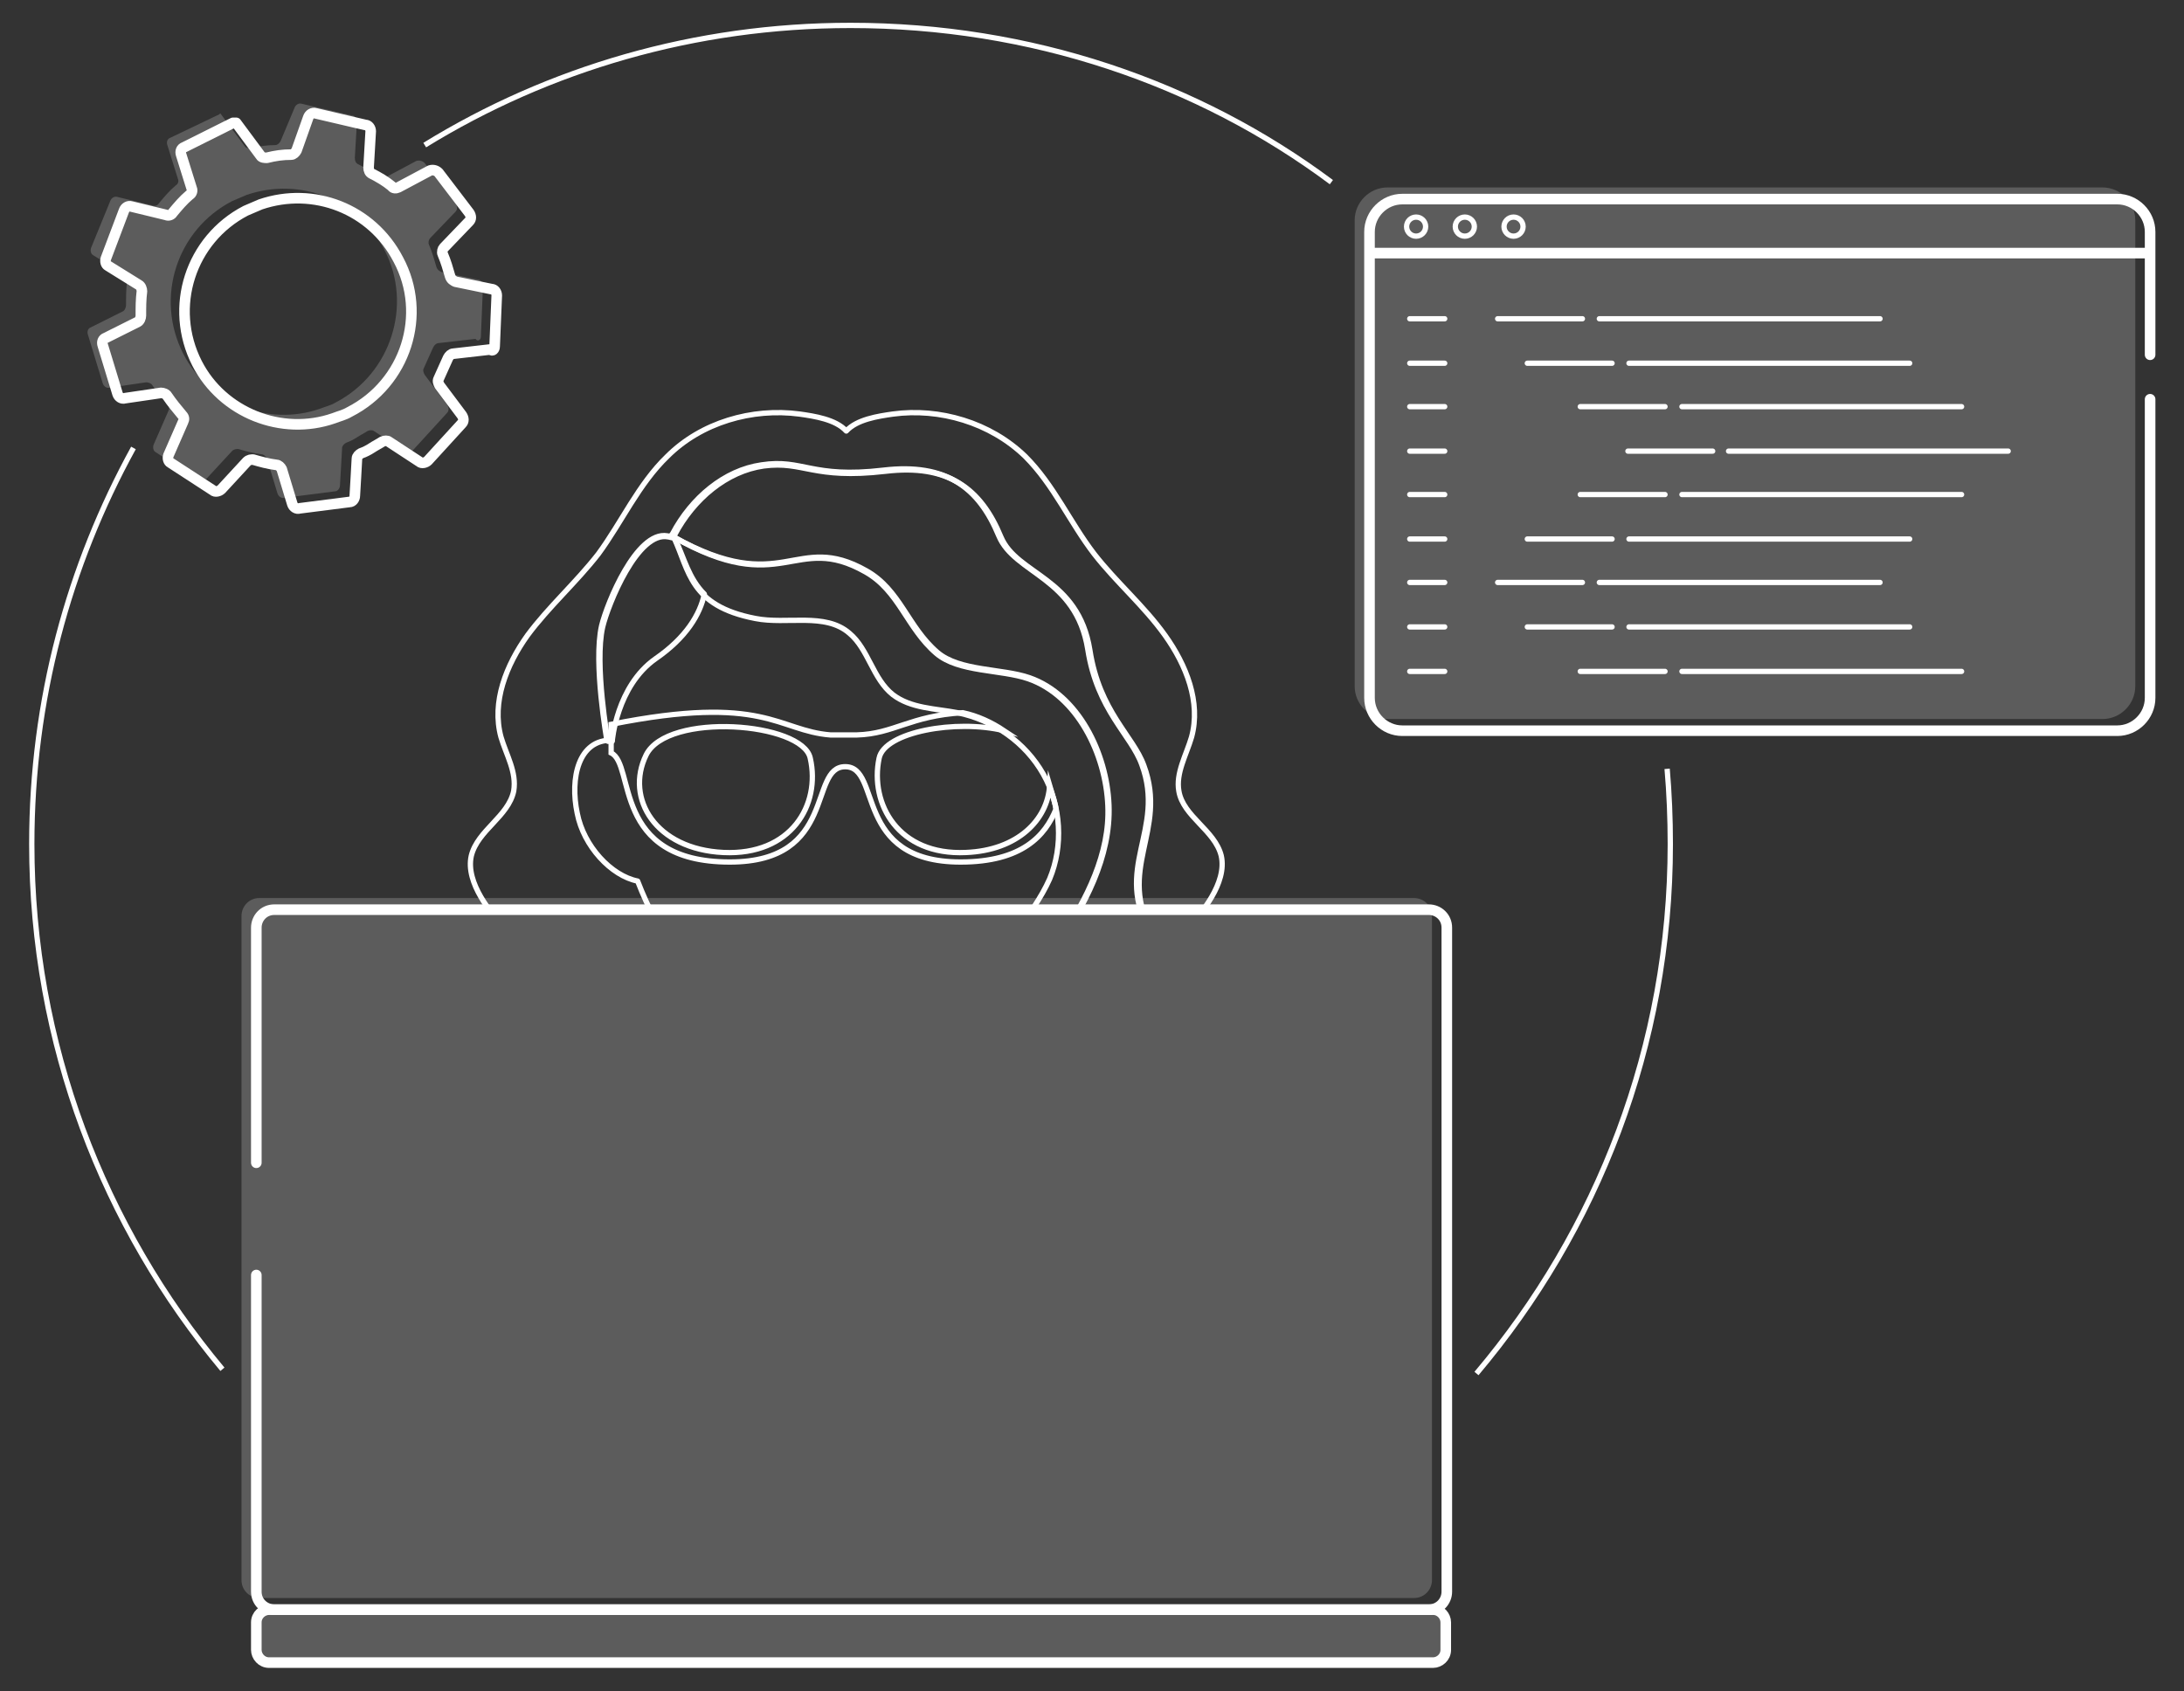 <?xml version="1.0" encoding="UTF-8"?>
<!-- Generator: Adobe Illustrator 25.3.1, SVG Export Plug-In . SVG Version: 6.00 Build 0)  -->
<svg xmlns="http://www.w3.org/2000/svg" xmlns:xlink="http://www.w3.org/1999/xlink" version="1.1" id="Layer_1" x="0px" y="0px" viewBox="0 0 206.2 159.7" style="enable-background:new 0 0 206.2 159.7;" xml:space="preserve">
<rect x="0" y="0" width="206.2" height="159.7" fill="#333333" stroke="none"/>
<style type="text/css">
	.st0{opacity:0.2;fill:#FFFFFF;enable-background:new    ;}
	.st1{fill:none;stroke:#FFFFFF;stroke-linecap:round;stroke-linejoin:round;stroke-miterlimit:10;}
	.st2{fill:none;stroke:#FFFFFF;stroke-miterlimit:10;}
	.st3{fill:none;stroke:#FFFFFF;stroke-width:0.5;stroke-miterlimit:10;}
	.st4{opacity:0.2;}
	.st5{fill:#FFFFFF;}
	.st6{clip-path:url(#SVGID_2_);}
	.st7{fill:none;stroke:#FFFFFF;stroke-width:0.5;stroke-linecap:round;stroke-linejoin:round;stroke-miterlimit:10;}
</style>
<g id="closing_0.5_pt">
	<g>
		<path class="st0" d="M201.6,36.6v28.2c0,1.7-1.4,3.1-3.1,3.1H131c-1.7,0-3.1-1.4-3.1-3.1v-44c0-1.7,1.4-3.1,3.1-3.1h67.5    c1.7,0,3.1,1.4,3.1,3.1v11.6"></path>
		<path class="st1" d="M203,37.7v28.2c0,1.7-1.4,3.1-3.1,3.1h-67.5c-1.7,0-3.1-1.4-3.1-3.1v-44c0-1.7,1.4-3.1,3.1-3.1h67.5    c1.7,0,3.1,1.4,3.1,3.1v11.6"></path>
		<g>
			<line class="st2" x1="129.2" y1="23.9" x2="203" y2="23.9"></line>
		</g>
		<g>
			<circle class="st3" cx="133.7" cy="21.4" r="0.9"></circle>
			<circle class="st3" cx="138.3" cy="21.4" r="0.9"></circle>
			<circle class="st3" cx="142.9" cy="21.4" r="0.9"></circle>
		</g>
		<path class="st3" d="M21,129.3C9.8,115.9,3,98.6,3,79.7c0-13.6,3.5-26.3,9.6-37.4"></path>
		<path class="st3" d="M157.4,72.6c0.2,2.3,0.3,4.7,0.3,7.1c0,19.1-6.9,36.5-18.3,50"></path>
		<path class="st3" d="M40.1,13.7C51.8,6.5,65.6,2.4,80.3,2.4c17,0,32.8,5.4,45.4,14.8"></path>
		<g class="st4">
			<path class="st5" d="M45.4,31.8l0.2-4.8c0-0.3-0.2-0.6-0.5-0.6l-3.4-0.7c-0.2-0.1-0.4-0.2-0.5-0.5c-0.2-0.7-0.4-1.4-0.7-2.1     c-0.1-0.2,0-0.5,0.1-0.6L43,20c0.2-0.2,0.2-0.5,0-0.8l-2.9-3.8c-0.2-0.2-0.5-0.3-0.8-0.2l-3,1.6c-0.2,0.1-0.5,0.1-0.6-0.1     c-0.6-0.5-1.3-0.9-1.9-1.2c-0.2-0.1-0.3-0.3-0.3-0.6l0.2-3.4c0-0.3-0.2-0.6-0.5-0.6l-4.7-1.1c-0.3-0.1-0.6,0.1-0.7,0.4l-1.3,3.1     c-0.1,0.2-0.3,0.4-0.5,0.4c-0.8,0-1.5,0.1-2.3,0.3c-0.2,0-0.5,0-0.6-0.2l-2.3-3.1l-0.1,0.1L16.1,13c-0.3,0.1-0.4,0.4-0.3,0.7     l1,3.2c0.1,0.2,0,0.5-0.2,0.6C16,18,15.5,18.6,15,19.2c-0.1,0.2-0.4,0.3-0.6,0.2l-3.3-0.8c-0.3-0.1-0.6,0.1-0.7,0.4l-1.8,4.4     c-0.1,0.3,0,0.6,0.2,0.7l2.9,1.8c0.2,0.1,0.3,0.4,0.3,0.6c-0.1,0.8-0.1,1.5-0.1,2.3c0,0.2-0.1,0.5-0.3,0.6l-3,1.5     c-0.3,0.1-0.4,0.4-0.3,0.7l1.4,4.6c0.1,0.3,0.4,0.5,0.7,0.4l3.4-0.5c0.2,0,0.5,0.1,0.6,0.3c0.4,0.6,0.9,1.2,1.4,1.8     c0.2,0.2,0.2,0.4,0.1,0.6L14.5,42c-0.1,0.3,0,0.6,0.2,0.7l4,2.6c0.2,0.2,0.6,0.1,0.8-0.1l2.4-2.6c0.2-0.2,0.4-0.2,0.6-0.2     c0.7,0.2,1.4,0.4,2.2,0.5c0.2,0,0.4,0.2,0.5,0.4l1,3.3c0.1,0.3,0.4,0.5,0.7,0.4l4.7-0.6c0.3,0,0.5-0.3,0.5-0.6l0.1-1.7l0.1-1.8     c0-0.2,0.2-0.4,0.4-0.5c0.3-0.1,0.7-0.3,1-0.5s0.7-0.4,1-0.6c0.2-0.1,0.5-0.1,0.6,0l2.9,1.9c0.2,0.2,0.6,0.1,0.8-0.1l3.2-3.5     c0.2-0.2,0.2-0.5,0-0.8l-2.1-2.8C40,35.2,39.9,35,40,34.8c0.3-0.7,0.6-1.3,0.9-2c0.1-0.2,0.3-0.4,0.5-0.4l3.5-0.4     C45.1,32.3,45.4,32.1,45.4,31.8z M31.7,38c-0.5,0.3-1,0.4-1.5,0.6c-4.9,1.7-10.5-0.5-12.9-5.2c-2.7-5.3-0.6-11.7,4.6-14.4     c0.5-0.2,0.9-0.4,1.4-0.6c5-1.7,10.5,0.4,13,5.2C39,28.8,36.9,35.3,31.7,38z"></path>
		</g>
		<g>
			<path class="st1" d="M46.7,32.7l0.2-4.8c0-0.3-0.2-0.6-0.5-0.6L43,26.6c-0.2-0.1-0.4-0.2-0.5-0.5c-0.2-0.7-0.4-1.4-0.7-2.1     c-0.1-0.2,0-0.5,0.1-0.6l2.4-2.5c0.2-0.2,0.2-0.5,0-0.8l-2.9-3.8c-0.2-0.2-0.5-0.3-0.8-0.2l-3,1.6c-0.2,0.1-0.5,0.1-0.6-0.1     c-0.6-0.5-1.3-0.9-1.9-1.2c-0.2-0.1-0.3-0.3-0.3-0.6l0.2-3.4c0-0.3-0.2-0.6-0.5-0.6l-4.7-1.1c-0.3-0.1-0.6,0.1-0.7,0.4L28,14.2     c-0.1,0.2-0.3,0.4-0.5,0.4c-0.8,0-1.5,0.1-2.3,0.3c-0.2,0-0.5,0-0.6-0.2l-2.3-3.1H22l-4.6,2.3c-0.3,0.1-0.4,0.4-0.3,0.7l1,3.2     c0.1,0.2,0,0.5-0.2,0.6c-0.6,0.5-1.1,1.1-1.6,1.7c-0.1,0.2-0.4,0.3-0.6,0.2l-3.3-0.8c-0.3-0.1-0.6,0.1-0.7,0.4L10,24.4     c-0.1,0.3,0,0.6,0.2,0.7l2.9,1.8c0.2,0.1,0.3,0.4,0.3,0.6c-0.1,0.8-0.1,1.5-0.1,2.3c0,0.2-0.1,0.5-0.3,0.6l-3,1.5     c-0.3,0.1-0.4,0.4-0.3,0.7l1.4,4.6c0.1,0.3,0.4,0.5,0.7,0.4l3.4-0.5c0.2,0,0.5,0.1,0.6,0.3c0.4,0.6,0.9,1.2,1.4,1.8     c0.2,0.2,0.2,0.4,0.1,0.6L15.9,43c-0.1,0.3,0,0.6,0.2,0.7l4,2.6c0.2,0.2,0.6,0.1,0.8-0.1l2.4-2.6c0.2-0.2,0.4-0.2,0.6-0.2     c0.7,0.2,1.4,0.4,2.2,0.5c0.2,0,0.4,0.2,0.5,0.4l1,3.3c0.1,0.3,0.4,0.5,0.7,0.4l4.7-0.6c0.3,0,0.5-0.3,0.5-0.6l0.1-1.7l0.1-1.8     c0-0.2,0.2-0.4,0.4-0.5c0.3-0.1,0.7-0.3,1-0.5s0.7-0.4,1-0.6c0.2-0.1,0.5-0.1,0.6,0l2.9,1.9c0.2,0.2,0.6,0.1,0.8-0.1l3.2-3.5     c0.2-0.2,0.2-0.5,0-0.8l-2.1-2.8c-0.1-0.2-0.2-0.4-0.1-0.6c0.3-0.7,0.6-1.3,0.9-2c0.1-0.2,0.3-0.4,0.5-0.4l3.5-0.4     C46.5,33.2,46.7,33,46.7,32.7z M33,38.9c-0.5,0.3-1,0.4-1.5,0.6C26.6,41.2,21,39,18.6,34.3C15.9,29,18,22.6,23.2,19.9     c0.5-0.2,0.9-0.4,1.4-0.6c5-1.7,10.5,0.4,13,5.2C40.4,29.7,38.3,36.2,33,38.9z"></path>
		</g>
		<g>
			<path class="st1" d="M24.2,109.8V87.6c0-0.9,0.7-1.7,1.7-1.7h109c0.9,0,1.7,0.7,1.7,1.7v62.7c0,0.9-0.7,1.7-1.7,1.7h-109     c-0.9,0-1.7-0.7-1.7-1.7v-29.9"></path>
			<path class="st1" d="M135.3,157H25.4c-0.7,0-1.2-0.6-1.2-1.2v-2.6c0-0.7,0.6-1.2,1.2-1.2h109.9c0.7,0,1.2,0.6,1.2,1.2v2.6     C136.5,156.5,135.9,157,135.3,157z"></path>
		</g>
		<g class="st4">
			<path class="st5" d="M22.8,108.7V86.5c0-0.9,0.7-1.7,1.7-1.7h109c0.9,0,1.7,0.7,1.7,1.7v62.7c0,0.9-0.7,1.7-1.7,1.7h-109     c-0.9,0-1.7-0.7-1.7-1.7v-29.9"></path>
			<path class="st5" d="M135.3,157H25.4c-0.7,0-1.2-0.6-1.2-1.2v-2.6c0-0.7,0.6-1.2,1.2-1.2h109.9c0.7,0,1.2,0.6,1.2,1.2v2.6     C136.5,156.5,135.9,157,135.3,157z"></path>
		</g>
		<g>
			<g>
				<defs>
					<rect id="SVGID_1_" x="39.3" y="31.2" width="83.7" height="54.7"></rect>
				</defs>
				<clipPath id="SVGID_2_">
					<use xlink:href="#SVGID_1_" style="overflow:visible;"></use>
				</clipPath>
				<g class="st6">
					<path class="st7" d="M111.5,92c-0.5-1.3-0.1-2.7,0.6-3.9c0.7-1.2,1.6-2.2,2.3-3.4c0.7-1.2,1.2-2.6,0.9-3.9       c-0.6-2.4-3.6-3.7-4-6.1c-0.3-1.7,0.7-3.4,1.2-5.1c0.9-3.3-0.5-6.8-2.5-9.6s-4.6-5-6.7-7.7c-2.3-3-3.8-6.5-6.5-9.2       c-3.3-3.2-8.1-4.6-12.5-4c-1.4,0.2-3.4,0.5-4.4,1.6c-1-1.1-3-1.4-4.4-1.6c-4.5-0.6-9.3,0.8-12.5,4c-2.7,2.6-4.3,6.2-6.5,9.2       c-2.1,2.7-4.7,5-6.7,7.7c-2,2.8-3.4,6.3-2.5,9.6c0.5,1.7,1.5,3.3,1.2,5.1c-0.5,2.4-3.4,3.7-4,6.1c-0.3,1.3,0.2,2.7,0.9,3.9       c0.7,1.2,1.6,2.2,2.3,3.4c0.7,1.2,0.7,2.6,0.6,3.9c-0.3,2.7,1.5,6.5,9.9,6.5c3.1,0,5.7,3.3,8.8,3c1.6-0.2,10.4,1.3,13.1,0.6       c2.8,0.7,11.6-0.8,13.1-0.6c3.1,0.3,5.7-2.5,8.8-3c2.4-0.4,4.9,0.8,7.4,0.5c2.8-0.3,5.3-2.7,5.7-5.5       C113.6,94.2,112,93.3,111.5,92z M106.5,96.2c-4.4-0.5-5.9-3.8-6.3-7.5c-0.2,0.3-0.4,0.6-0.6,0.9c-0.8,1.2-1.7,2.4-1.6,3.8       s1.8,2.7,2.9,1.8c0.2,1.9-2.2,3.5-4,2.9C95,97.5,94,95.4,94,93.4c0-0.2,0-0.5,0.1-0.7c-4.2,5.3-9.4,8.8-14.3,8.8       c-7.3,0-15.6-8-19.6-18.3c-2.5-0.5-5.1-3.3-5.7-6.4c-0.7-3.3,0.1-7,3.3-6.9c0-0.2,0-0.3,0-0.5c0,0.3-0.1,0.5-0.1,0.5h-0.4       c0,0-1.3-7.3-0.5-10.8c0.5-2.1,3.3-9,6.2-8.5c0.1,0,0.3,0.1,0.4,0.1v-0.1l0,0l0,0c0-0.1,0-0.1,0.1-0.2c1.8-3.4,4.9-6,8.4-6.5       c3.9-0.6,4.7,1.3,11.5,0.5c5.9-0.7,9,1.6,10.9,6.2c1.5,3.6,7.3,3.9,8.4,10.7c0.9,5.8,4.1,8.1,5.1,10.9c2.3,6.2-2.8,9.8,0.9,16       C111.2,92.3,108.1,91.9,106.5,96.2z"></path>
					<g>
						<path class="st3" d="M91.2,80.5c-6.4,0.3-9.1-4.6-8.2-8.9c0.5-2.5,7.3-3.7,11.8-2.6c-1.2-0.8-2.5-1.4-3.9-1.7        c-5,0.3-6.5,2-10,2.1c-0.3,0-2,0-2.5,0c-5-0.4-6.2-3.9-20.7-1c0,0.9,0,1.9,0,2.7c2.3,1.1,0,10.3,11.2,10.3        c10.2,0,7.4-9,10.9-9s0.7,9,10.9,9c5.8,0,8-2.5,9-5c-0.1-0.7-0.4-1.5-0.6-2.2C98.9,77.4,96.1,80.3,91.2,80.5z M68.3,80.5        c-6.4-0.3-9.3-5.1-7.3-9.2s14.8-3.1,15.5,0.3C77.5,76,74.7,80.8,68.3,80.5z"></path>
					</g>
					<g>
						<path class="st7" d="M63.1,50.7c-2.9-0.6-5.7,6.4-6.2,8.5C56.1,62.7,57.4,70,57.4,70h0.4c0,0,0.4-5.2,4.1-7.8        c2.9-2,4.2-4.2,4.6-6.1c-1.5-1.5-1.9-3.4-2.8-5.3C63.4,50.8,63.2,50.7,63.1,50.7z"></path>
					</g>
					<path class="st7" d="M71.3,58.4c3,0.6,6.6-0.6,8.9,1.4c1.8,1.5,2.2,4.3,4.1,5.8c1.7,1.3,4,1.3,6.1,1.7c3.4,0.7,6.4,2.8,8.1,5.8       s1.9,6.8,0.6,9.9c-0.8,1.8-2,3.4-3.1,5s-2,3.5-2,5.4c0,2,1,4.1,2.9,4.7s4.3-0.9,4-2.9c-1.1,0.9-2.8-0.4-2.9-1.8       s0.8-2.6,1.6-3.8c2.8-4,5.3-8.7,5.1-13.6c-0.2-4.9-2.9-10.4-7.5-12c-2.6-0.9-6.6-0.6-8.7-2.4c-2.8-2.4-3.5-5.9-6.7-7.7       c-6.7-3.8-7.8,2.6-18.2-3.2C65.1,53.9,65.1,57.2,71.3,58.4z"></path>
					<g>
						<path class="st7" d="M108.9,88.3c-3.6-6.2,1.4-9.8-0.9-16c-1-2.8-4.2-5.1-5.1-10.9c-1.1-6.9-6.9-7.1-8.4-10.7        c-1.9-4.6-5-6.9-10.9-6.2c-6.9,0.8-7.7-1-11.5-0.5c-3.5,0.5-6.6,3.1-8.4,6.5c0,0.1-0.1,0.1-0.1,0.2C73.9,56.6,75,50.2,81.7,54        c3.2,1.8,3.9,5.3,6.7,7.7c2.1,1.8,6.1,1.5,8.7,2.4c4.6,1.6,7.3,7.1,7.5,12c0.2,4.5-2,8.8-4.5,12.6c0.3,3.8,1.9,7,6.3,7.5        C108.1,91.9,111.2,92.3,108.9,88.3z"></path>
						<path class="st7" d="M63.5,50.7L63.5,50.7L63.5,50.7z"></path>
					</g>
				</g>
			</g>
		</g>
		<g>
			<g>
				<line class="st7" x1="133.1" y1="30.1" x2="136.4" y2="30.1"></line>
				<line class="st7" x1="141.4" y1="30.1" x2="149.4" y2="30.1"></line>
				<line class="st7" x1="151" y1="30.1" x2="177.5" y2="30.1"></line>
				<line class="st7" x1="133.1" y1="34.3" x2="136.4" y2="34.3"></line>
				<line class="st7" x1="144.2" y1="34.3" x2="152.2" y2="34.3"></line>
				<line class="st7" x1="153.8" y1="34.3" x2="180.3" y2="34.3"></line>
				<line class="st7" x1="133.1" y1="50.9" x2="136.4" y2="50.9"></line>
				<line class="st7" x1="144.2" y1="50.9" x2="152.2" y2="50.9"></line>
				<line class="st7" x1="153.8" y1="50.9" x2="180.3" y2="50.9"></line>
				<line class="st7" x1="133.1" y1="38.4" x2="136.4" y2="38.4"></line>
				<line class="st7" x1="149.2" y1="38.4" x2="157.2" y2="38.4"></line>
				<line class="st7" x1="158.8" y1="38.4" x2="185.2" y2="38.4"></line>
				<line class="st7" x1="133.1" y1="46.7" x2="136.4" y2="46.7"></line>
				<line class="st7" x1="149.2" y1="46.7" x2="157.2" y2="46.7"></line>
				<line class="st7" x1="158.8" y1="46.7" x2="185.2" y2="46.7"></line>
				<line class="st7" x1="133.1" y1="42.6" x2="136.4" y2="42.6"></line>
				<line class="st7" x1="153.7" y1="42.6" x2="161.7" y2="42.6"></line>
				<line class="st7" x1="163.2" y1="42.6" x2="189.6" y2="42.6"></line>
			</g>
			<g>
				<line class="st7" x1="133.1" y1="55" x2="136.4" y2="55"></line>
				<line class="st7" x1="141.4" y1="55" x2="149.4" y2="55"></line>
				<line class="st7" x1="151" y1="55" x2="177.5" y2="55"></line>
				<line class="st7" x1="133.1" y1="59.2" x2="136.4" y2="59.2"></line>
				<line class="st7" x1="144.2" y1="59.2" x2="152.2" y2="59.2"></line>
				<line class="st7" x1="153.8" y1="59.2" x2="180.3" y2="59.2"></line>
				<line class="st7" x1="133.1" y1="63.4" x2="136.4" y2="63.4"></line>
				<line class="st7" x1="149.2" y1="63.4" x2="157.2" y2="63.4"></line>
				<line class="st7" x1="158.8" y1="63.4" x2="185.2" y2="63.4"></line>
			</g>
		</g>
	</g>
</g>
</svg>
